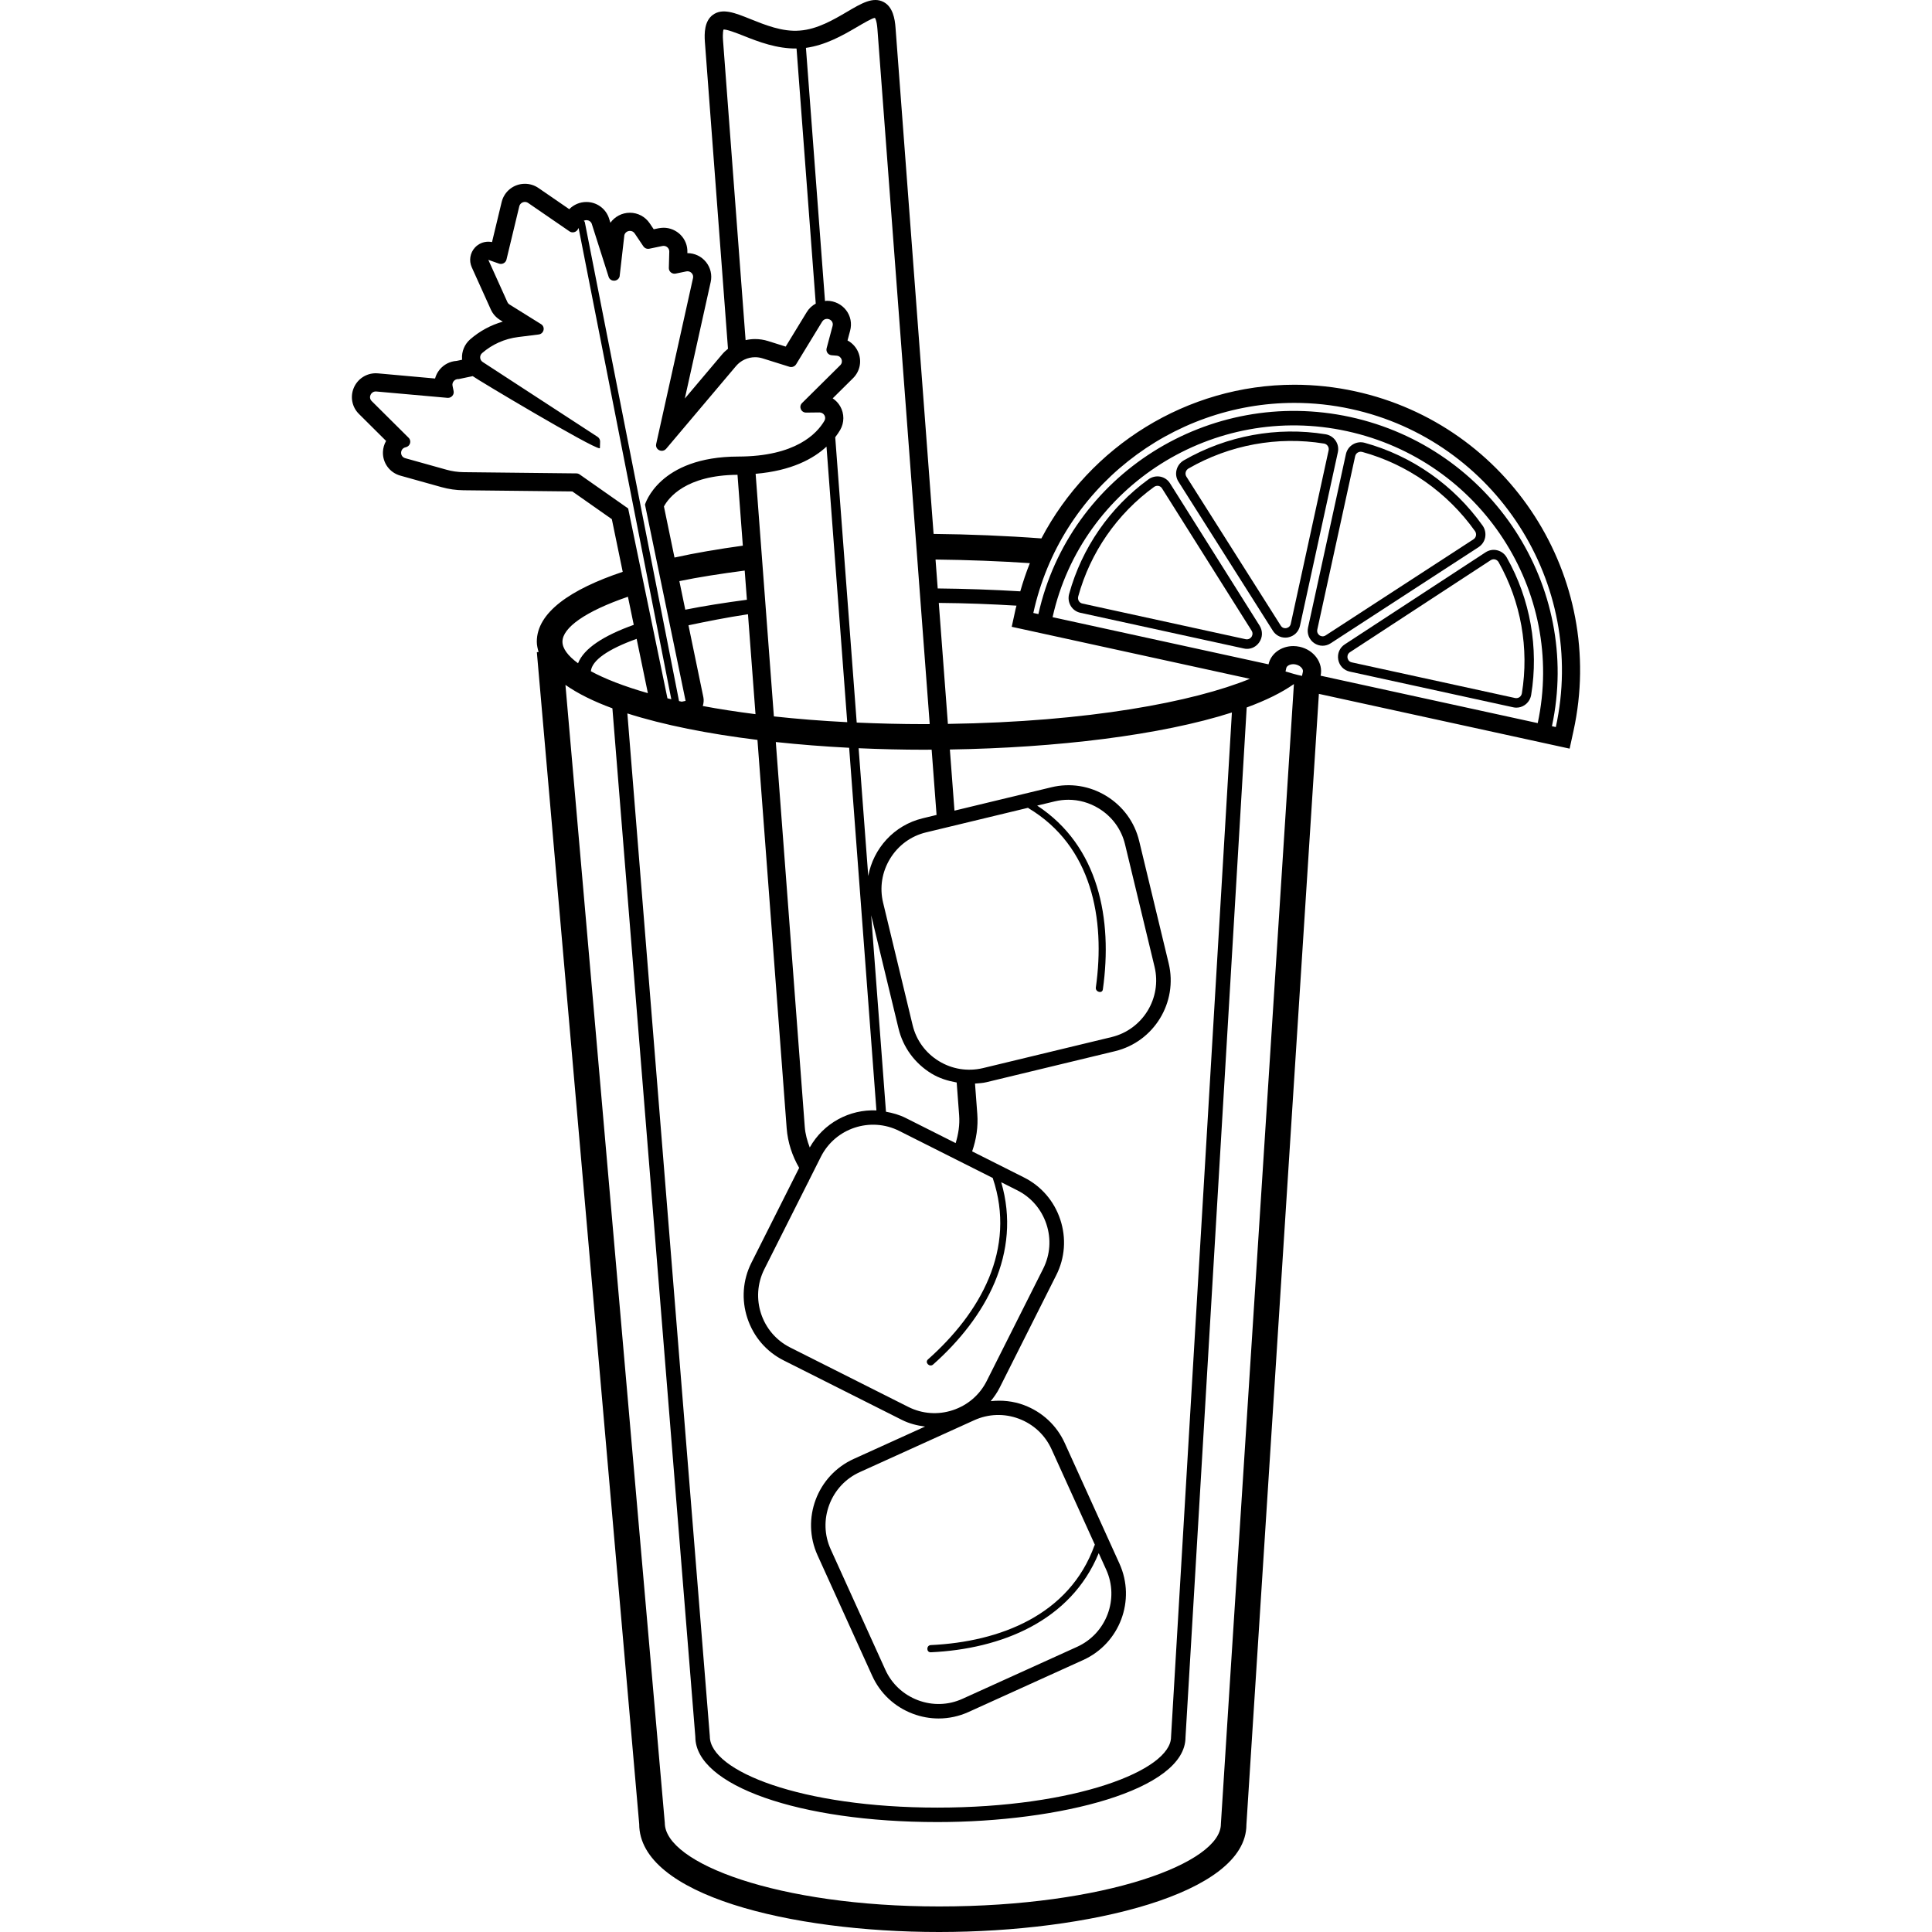 <?xml version="1.0" encoding="iso-8859-1"?>
<!-- Uploaded to: SVG Repo, www.svgrepo.com, Generator: SVG Repo Mixer Tools -->
<svg fill="#000000" height="800px" width="800px" version="1.1" id="Layer_1" xmlns="http://www.w3.org/2000/svg" xmlns:xlink="http://www.w3.org/1999/xlink" 
	 viewBox="0 0 301.86 301.86" xml:space="preserve">
<g>
	<g>
		<g>
			<path d="M211.742,61.14c-3.124-0.684-6.32-1.028-9.5-1.028c-16.8,0-31.972,9.616-39.532,24.012
				c-5.392-0.404-11.396-0.652-16.844-0.704l-5.948-79.104c-0.1-1.356-0.408-3.24-1.86-4c-1.656-0.872-3.448,0.196-5.74,1.544
				c-2.056,1.208-4.616,2.716-7.34,2.916c-2.744,0.236-5.48-0.9-7.7-1.784c-2.456-0.988-4.396-1.772-5.904-0.668
				c-1.32,0.968-1.34,2.88-1.24,4.232l3.608,47.94c-0.328,0.264-0.64,0.544-0.916,0.872l-5.828,6.9l4.04-18.204
				c0.244-1.1-0.02-2.236-0.724-3.116c-0.712-0.888-1.772-1.396-2.908-1.396c-0.004,0-0.008,0-0.012,0l0.004-0.16
				c0.028-1.008-0.344-1.96-1.048-2.68c-0.696-0.716-1.672-1.128-2.672-1.128c-0.192,0-0.572,0.04-0.76,0.076l-0.78,0.16
				l-0.632-0.936c-0.692-1.028-1.848-1.644-3.088-1.644c-1.236,0-2.36,0.604-3.048,1.564l-0.228-0.716
				c-0.02-0.068-0.044-0.132-0.072-0.2c-0.568-1.412-1.928-2.328-3.456-2.328c-1.02,0-1.98,0.416-2.672,1.124l-4.816-3.312
				c-0.624-0.428-1.356-0.656-2.112-0.656c-1.736,0-3.232,1.172-3.636,2.856l-1.504,6.252c-0.192-0.04-0.384-0.06-0.58-0.06
				c-0.78,0-1.54,0.324-2.088,0.916c-0.768,0.836-0.964,2.048-0.496,3.084l2.976,6.592c0.3,0.668,0.792,1.228,1.416,1.62l0.452,0.28
				c-1.876,0.536-3.608,1.472-5.092,2.764c-0.876,0.76-1.352,1.904-1.272,3.056c0.004,0.044,0.008,0.088,0.012,0.132l-0.852,0.18
				c-1.04,0.064-2.004,0.556-2.668,1.372c-0.336,0.412-0.576,0.884-0.708,1.38l-8.92-0.804c-0.084-0.008-0.256-0.016-0.34-0.016
				c-1.516,0-2.872,0.908-3.452,2.312c-0.572,1.392-0.256,2.976,0.812,4.036l4.248,4.224c-0.296,0.512-0.468,1.1-0.492,1.724
				c-0.06,1.712,1.056,3.232,2.712,3.696l6.456,1.804c1.104,0.308,2.252,0.472,3.404,0.484l17.02,0.184l6.172,4.332l1.7,8.228
				c-8.168,2.732-13.424,6.36-13.424,10.916c0,0.556,0.132,1.088,0.28,1.616l-0.272,0.024L99.87,284.984
				c0,11.08,23.576,16.876,46.864,16.876c23.272,0,48.012-5.916,48.008-16.776c0.08-1.46,9.96-155.4,11.324-176.672l36.408,7.952
				l2.768,0.604l0.604-2.768C251.098,90.196,235.794,66.392,211.742,61.14z M160.91,87.988c-0.58,1.428-1.068,2.904-1.5,4.404
				c-4.188-0.256-8.736-0.412-12.9-0.452l-0.34-4.516C151.13,87.476,156.362,87.68,160.91,87.988z M118.346,115.604l4.564,60.664
				c0.172,2.268,0.884,4.352,1.952,6.2l-7.46,14.828c-1.36,2.704-1.584,5.784-0.624,8.676c0.96,2.892,2.972,5.236,5.676,6.588
				l18.468,9.292c1.144,0.576,2.368,0.876,3.604,1.04l-11.136,5.052c-5.712,2.588-8.248,9.344-5.656,15.056l8.54,18.828
				c1.248,2.756,3.508,4.864,6.36,5.936c1.308,0.492,2.668,0.736,4.024,0.736c1.592,0,3.184-0.34,4.672-1.016l17.916-8.124
				c5.712-2.588,8.248-9.344,5.66-15.056l-8.544-18.828c-1.248-2.756-3.508-4.864-6.36-5.936c-1.692-0.636-3.468-0.808-5.216-0.62
				c0.536-0.648,1.02-1.344,1.408-2.116l8.84-17.576c1.364-2.704,1.584-5.784,0.628-8.676c-0.956-2.892-2.972-5.232-5.68-6.588
				l-8.092-4.072c0.652-1.864,0.956-3.84,0.804-5.86l-0.356-4.732c0.592-0.048,1.188-0.072,1.772-0.212l20.1-4.848
				c6.092-1.468,9.856-7.624,8.388-13.724l-4.612-19.124c-0.708-2.94-2.532-5.436-5.128-7.024c-2.596-1.592-5.656-2.076-8.588-1.364
				l-15.14,3.652l-0.72-9.552c16.648-0.268,32.968-2.224,44.064-5.784c-3.616,60.776-9.508,159.844-9.508,160.064
				c0,5.224-14.992,11.04-36.5,11.04c-21.264,0-35.556-5.708-35.56-11.128L98.022,111.468
				C103.674,113.276,110.662,114.656,118.346,115.604z M92.318,104.876c0.16-1.708,2.704-3.468,7.152-5.06l1.756,8.484
				C97.478,107.228,94.498,106.06,92.318,104.876z M116.354,89.148l0.344,4.56c-3.34,0.44-6.788,0.98-9.628,1.552l-0.924-4.464
				C109.07,90.184,112.686,89.628,116.354,89.148z M105.386,87.112l-1.652-7.98c0.716-1.336,3.396-4.892,11.496-4.948l0.832,11.072
				C112.306,85.776,108.69,86.38,105.386,87.112z M116.866,95.972l1.176,15.612c-2.944-0.376-5.704-0.8-8.236-1.276
				c0.128-0.44,0.188-0.9,0.092-1.36l-2.328-11.252C110.278,97.128,113.534,96.468,116.866,95.972z M172.314,154.584
				c1.54-10.932-0.612-22.38-10.264-28.716l2.744-0.66c0.708-0.168,1.42-0.252,2.132-0.252c1.652,0,3.284,0.456,4.744,1.348
				c2.084,1.272,3.544,3.268,4.108,5.62l4.612,19.124c1.176,4.884-1.836,9.808-6.716,10.988l-20.1,4.848
				c-2.356,0.556-4.792,0.18-6.876-1.092c-2.084-1.272-3.544-3.268-4.108-5.624l-4.612-19.132c-0.568-2.352-0.18-4.792,1.092-6.876
				s3.268-3.544,5.62-4.108l15.948-3.844c0.02,0.016,0.016,0.04,0.036,0.052c9.932,5.932,12.052,17.304,10.544,28.024
				C171.118,154.996,172.214,155.304,172.314,154.584z M144.99,212.396c-0.548,0.484,0.256,1.284,0.8,0.8
				c8.236-7.308,13.876-17.424,10.644-28.48l2.52,1.268c2.16,1.088,3.772,2.964,4.54,5.28c0.768,2.316,0.588,4.78-0.496,6.944
				l-8.84,17.576c-1.088,2.16-2.964,3.772-5.28,4.54c-2.324,0.772-4.78,0.584-6.948-0.496l-18.468-9.292
				c-4.484-2.252-6.296-7.74-4.044-12.228l6.9-13.708c0.016,0.02,0.028,0.044,0.044,0.064c-0.008-0.044-0.004-0.084-0.016-0.124
				l1.912-3.804c2.252-4.476,7.736-6.292,12.228-4.044l14.636,7.364c0.004,0.012-0.008,0.02-0.004,0.036
				C158.846,195.152,153.154,205.152,144.99,212.396z M145.438,258.156c10.984-0.516,21.86-4.856,26.228-15.488l1.168,2.576
				c2.072,4.572,0.036,9.976-4.536,12.056l-17.916,8.124c-2.208,1.004-4.676,1.08-6.96,0.22c-2.28-0.86-4.088-2.544-5.092-4.752
				l-8.54-18.828c-1-2.204-1.08-4.676-0.22-6.96c0.86-2.28,2.544-4.088,4.752-5.092l17.916-8.124c2.208-0.996,4.68-1.076,6.96-0.22
				c2.28,0.86,4.088,2.544,5.092,4.752l6.784,14.952c-0.016,0.032-0.052,0.036-0.064,0.072c-3.92,10.904-14.784,15.08-25.572,15.588
				C144.71,257.056,144.706,258.188,145.438,258.156z M140.386,160.692c0.708,2.94,2.532,5.436,5.128,7.028
				c1.232,0.756,2.584,1.164,3.96,1.412l0.384,5.108c0.116,1.524-0.124,2.98-0.544,4.36l-7.808-3.928
				c-0.996-0.5-2.036-0.784-3.08-0.972l-2.312-30.7L140.386,160.692z M136.934,173.492c-4.18-0.188-8.26,1.952-10.416,5.792
				c-0.396-1.032-0.696-2.1-0.78-3.228l-4.524-60.12c3.712,0.396,7.548,0.7,11.46,0.9L136.934,173.492z M120.914,111.932
				l-2.852-37.904c5.604-0.48,9.024-2.344,11.072-4.248l3.24,43.056C128.286,112.628,124.466,112.32,120.914,111.932z
				 M148.102,113.104L146.678,94.2c4.268,0.032,8.284,0.196,12.14,0.428c-0.04,0.18-0.104,0.352-0.14,0.536l-0.604,2.768
				l2.768,0.604l34.444,7.524C186.51,109.648,170.106,112.788,148.102,113.104z M146.33,127.328l-2.168,0.524
				c-4.5,1.084-7.716,4.732-8.504,9.02l-1.504-19.968c3.412,0.152,6.86,0.236,10.308,0.236c0.368,0,0.732-0.008,1.1-0.012
				L146.33,127.328z M133.758,4.304c1.084-0.636,2.564-1.508,2.932-1.508c0.004,0,0.008,0,0.008,0
				c0.004,0.004,0.284,0.308,0.392,1.732l8.172,108.604c-0.272,0-0.528,0.008-0.8,0.008c-3.724,0-7.228-0.096-10.608-0.244
				l-3.356-44.58c0.304-0.4,0.568-0.784,0.772-1.136c0.66-1.136,0.664-2.552,0.008-3.692c-0.292-0.512-0.7-0.936-1.176-1.248
				l3.176-3.148c1.04-1.032,1.38-2.524,0.88-3.896c-0.316-0.872-0.948-1.58-1.74-2.004l0.408-1.528c0.3-1.124,0.072-2.292-0.628-3.2
				c-0.704-0.916-1.824-1.468-2.988-1.468c-0.108,0-0.208,0.032-0.312,0.04L125.922,7.48C128.982,7.048,131.622,5.556,133.758,4.304
				z M112.97,6.34c-0.096-1.264,0.076-1.68,0.052-1.712c0.416-0.1,2.048,0.524,3.208,0.988c2.3,0.92,5.144,2,8.224,1.964l3,39.856
				c-0.572,0.308-1.064,0.76-1.416,1.344l-3.28,5.372l-2.76-0.868c-0.652-0.204-1.332-0.308-2.016-0.308
				c-0.508,0-1.004,0.06-1.488,0.168L112.97,6.34z M91.622,34.396c0.34,0,0.68,0.188,0.828,0.552l2.66,8.356
				c0.148,0.372,0.488,0.552,0.824,0.552c0.38,0,0.76-0.228,0.876-0.664l0.74-6.452c0.112-0.428,0.496-0.664,0.876-0.664
				c0.28,0,0.556,0.124,0.736,0.392l1.36,2.02c0.168,0.248,0.448,0.392,0.74,0.392c0.06,0,0.124-0.008,0.184-0.02l2.048-0.424
				c0.064-0.012,0.124-0.02,0.188-0.02c0.488,0,0.9,0.396,0.888,0.896l-0.068,2.556c-0.012,0.504,0.4,0.896,0.888,0.896
				c0.06,0,0.124-0.008,0.188-0.02l1.648-0.34c0.064-0.012,0.128-0.02,0.188-0.02c0.552,0,0.988,0.504,0.864,1.06l-5.756,25.928
				c-0.136,0.612,0.36,1.064,0.88,1.064c0.244,0,0.492-0.1,0.684-0.324l10.912-12.92c0.752-0.888,1.852-1.38,2.984-1.38
				c0.388,0,0.784,0.06,1.168,0.18l4.196,1.316c0.088,0.028,0.18,0.04,0.272,0.04c0.308,0,0.608-0.16,0.772-0.432l4.064-6.66
				c0.188-0.304,0.472-0.436,0.756-0.436c0.528,0,1.048,0.46,0.876,1.1l-0.932,3.492c-0.14,0.524,0.232,1.048,0.78,1.092
				l0.796,0.068c0.752,0.064,1.084,0.964,0.548,1.492l-5.96,5.904c-0.564,0.556-0.168,1.496,0.624,1.496c0.004,0,0.008,0,0.012,0
				l2.068-0.024c0.004,0,0.008,0,0.012,0c0.68,0,1.116,0.716,0.776,1.3c-1.164,2-4.496,5.576-13.46,5.592
				c-12.444,0.02-14.576,7.508-14.576,7.508l6.344,30.668l-0.6,0.124c-0.144-0.032-0.284-0.064-0.424-0.096l-14.716-74.8
				c-0.02-0.104-0.096-0.176-0.168-0.248C91.346,34.436,91.482,34.396,91.622,34.396z M90.562,74.124
				c-0.148-0.1-0.32-0.156-0.5-0.16l-17.62-0.192c-0.904-0.012-1.804-0.136-2.672-0.38l-6.456-1.804
				c-0.896-0.252-0.844-1.516,0.072-1.708c0.696-0.144,0.96-0.988,0.46-1.48l-5.772-5.736c-0.564-0.56-0.14-1.5,0.64-1.5
				c0.028,0,0.06,0,0.088,0.004l11.104,0.992c0.028,0.004,0.056,0.004,0.084,0.004c0.56,0,0.996-0.508,0.884-1.06l-0.168-0.82
				c-0.116-0.552,0.32-1.06,0.884-1.06c0.028,0,0.052,0,0.08,0.004l2.188-0.46C74.414,59.224,92.53,70.04,93.674,70.04
				c0.036,0,0.056-0.012,0.056-0.032l0.032-1c0.008-0.304-0.14-0.588-0.396-0.756L75.418,56.56c-0.488-0.32-0.532-1.008-0.092-1.392
				c1.58-1.376,3.544-2.248,5.636-2.508l3.196-0.4c0.832-0.104,1.084-1.176,0.376-1.616l-4.924-3.068
				c-0.148-0.092-0.264-0.224-0.336-0.384L76.298,40.6l1.66,0.584c0.1,0.036,0.2,0.052,0.3,0.052c0.404,0,0.78-0.272,0.876-0.684
				l2-8.316c0.104-0.424,0.484-0.684,0.88-0.684c0.172,0,0.352,0.052,0.508,0.16l6.456,4.436c0.156,0.108,0.332,0.156,0.508,0.156
				c0.316,0,0.628-0.164,0.792-0.464l0.124-0.22l14.484,73.632c-0.204-0.048-0.404-0.096-0.604-0.148l-6.136-29.66L90.562,74.124z
				 M98.11,93.236l0.908,4.392c-4.648,1.66-7.792,3.664-8.704,6.004c-1.588-1.164-2.436-2.312-2.436-3.368
				C87.878,98.084,91.454,95.512,98.11,93.236z M190.754,284.992c0,6.088-18.076,12.876-44.012,12.876
				c-25.26,0-42.864-6.784-42.872-13.052L88.346,107.012c1.924,1.348,4.384,2.572,7.336,3.656l12.96,160.712
				c0,7.584,16.256,13.304,37.82,13.304c19.056,0,38.764-4.976,38.764-13.256c0.052-1.092,8.628-145.196,9.56-160.892
				c2.964-1.088,5.456-2.308,7.376-3.656C190.754,284.644,190.754,284.908,190.754,284.992z M203.566,104.964l-0.14,0.64
				c-0.868-0.176-1.72-0.432-2.572-0.692l0.112-0.516c0.076-0.356,0.548-0.62,1.1-0.62c0.128,0,0.26,0.016,0.388,0.044
				c0.4,0.088,0.748,0.3,0.956,0.584C203.51,104.54,203.614,104.744,203.566,104.964z M240.258,112.98l-33.924-7.408
				c0.436-2.004-1.028-4.028-3.276-4.52c-0.336-0.072-0.668-0.108-0.992-0.108c-1.864,0-3.496,1.144-3.868,2.852l-33.74-7.368
				c4.592-20.58,25.224-33.612,46.016-29.056C231.342,71.924,244.662,92.36,240.258,112.98z M243.086,113.596l-0.608-0.132
				c4.672-21.84-9.428-43.492-31.516-48.312c-22.024-4.792-43.856,8.988-48.72,30.792l-0.792-0.172
				c4.248-19.448,21.6-32.824,40.796-32.824c2.936,0,5.912,0.312,8.892,0.964C233.618,68.82,247.982,91.176,243.086,113.596z"/>
			<path d="M209.09,103.068c0.176,0.944,0.864,1.66,1.796,1.864l25.536,5.576c0.168,0.04,0.336,0.056,0.504,0.056
				c0.452,0,0.904-0.136,1.288-0.4c0.544-0.368,0.916-0.948,1.02-1.6c1.204-7.344-0.148-14.96-3.808-21.444
				c-0.32-0.576-0.864-0.988-1.492-1.14c-0.624-0.16-1.272-0.044-1.816,0.308l-21.996,14.38
				C209.314,101.188,208.918,102.112,209.09,103.068z M210.926,101.896l21.996-14.38c0.14-0.088,0.296-0.136,0.46-0.136
				c0.068,0,0.132,0.008,0.2,0.024c0.24,0.06,0.436,0.212,0.564,0.428v0.004c3.492,6.196,4.784,13.472,3.636,20.484
				c-0.044,0.252-0.184,0.48-0.392,0.62c-0.204,0.124-0.428,0.16-0.652,0.124l-25.54-5.576c-0.512-0.112-0.632-0.56-0.656-0.692
				C210.514,102.668,210.47,102.192,210.926,101.896z"/>
			<path d="M213.218,69.184c-0.62-0.172-1.292-0.08-1.844,0.256c-0.56,0.336-0.94,0.872-1.084,1.512l-5.916,27.088
				c-0.208,0.936,0.168,1.896,0.948,2.436c0.408,0.276,0.864,0.416,1.32,0.416c0.432,0,0.872-0.124,1.264-0.384l23.112-15.024
				c0.54-0.352,0.908-0.896,1.028-1.532c0.12-0.636-0.024-1.304-0.4-1.832C227.158,75.812,220.614,71.216,213.218,69.184z
				 M230.61,83.684c-0.048,0.24-0.184,0.44-0.388,0.576L207.11,99.284c-0.432,0.28-0.828,0.064-0.94-0.012
				c-0.108-0.08-0.468-0.376-0.352-0.912l5.916-27.088c0.056-0.244,0.2-0.44,0.408-0.568c0.14-0.084,0.296-0.128,0.456-0.128
				c0.08,0,0.156,0.012,0.236,0.032c7.068,1.94,13.328,6.336,17.624,12.376C230.602,83.188,230.654,83.44,230.61,83.684z"/>
			<path d="M182.806,75.516c-0.348-0.552-0.888-0.92-1.52-1.044c-0.628-0.116-1.3,0.024-1.836,0.412
				c-6.032,4.38-10.432,10.74-12.404,17.912c-0.176,0.632-0.084,1.316,0.252,1.876c0.336,0.556,0.868,0.932,1.492,1.068l25.54,5.58
				c0.172,0.04,0.34,0.06,0.508,0.06c0.748,0,1.44-0.36,1.892-1c0.56-0.792,0.584-1.796,0.076-2.62L182.806,75.516z M195.526,99.524
				c-0.08,0.108-0.368,0.444-0.884,0.352l-25.54-5.58c-0.228-0.052-0.416-0.188-0.544-0.392c-0.128-0.216-0.164-0.472-0.092-0.724
				c1.88-6.848,6.084-12.924,11.848-17.104c0.204-0.152,0.456-0.192,0.688-0.16c0.232,0.048,0.424,0.18,0.552,0.384l14,22.236
				C195.846,99.004,195.606,99.412,195.526,99.524z"/>
			<path d="M208.678,68.852c-0.36-0.532-0.932-0.9-1.572-1c-7.544-1.236-15.428,0.208-22.152,4.076v0.004
				c-0.564,0.324-0.972,0.872-1.128,1.5s-0.052,1.276,0.296,1.82L198.87,98.54c0.436,0.692,1.156,1.084,1.94,1.084
				c0.14,0,0.28-0.012,0.42-0.036c0.952-0.172,1.676-0.868,1.88-1.816l5.916-27.092C209.17,70.04,209.046,69.392,208.678,68.852z
				 M207.586,70.364l-5.912,27.096c-0.116,0.536-0.564,0.652-0.696,0.676c-0.148,0.036-0.584,0.064-0.868-0.384l-14.748-23.288
				c-0.124-0.204-0.164-0.44-0.108-0.68c0.064-0.248,0.216-0.448,0.432-0.58c6.424-3.7,13.936-5.08,21.184-3.9
				c0.244,0.04,0.448,0.172,0.584,0.376C207.59,69.88,207.638,70.124,207.586,70.364z"/>
		</g>
	</g>
</g>
</svg>